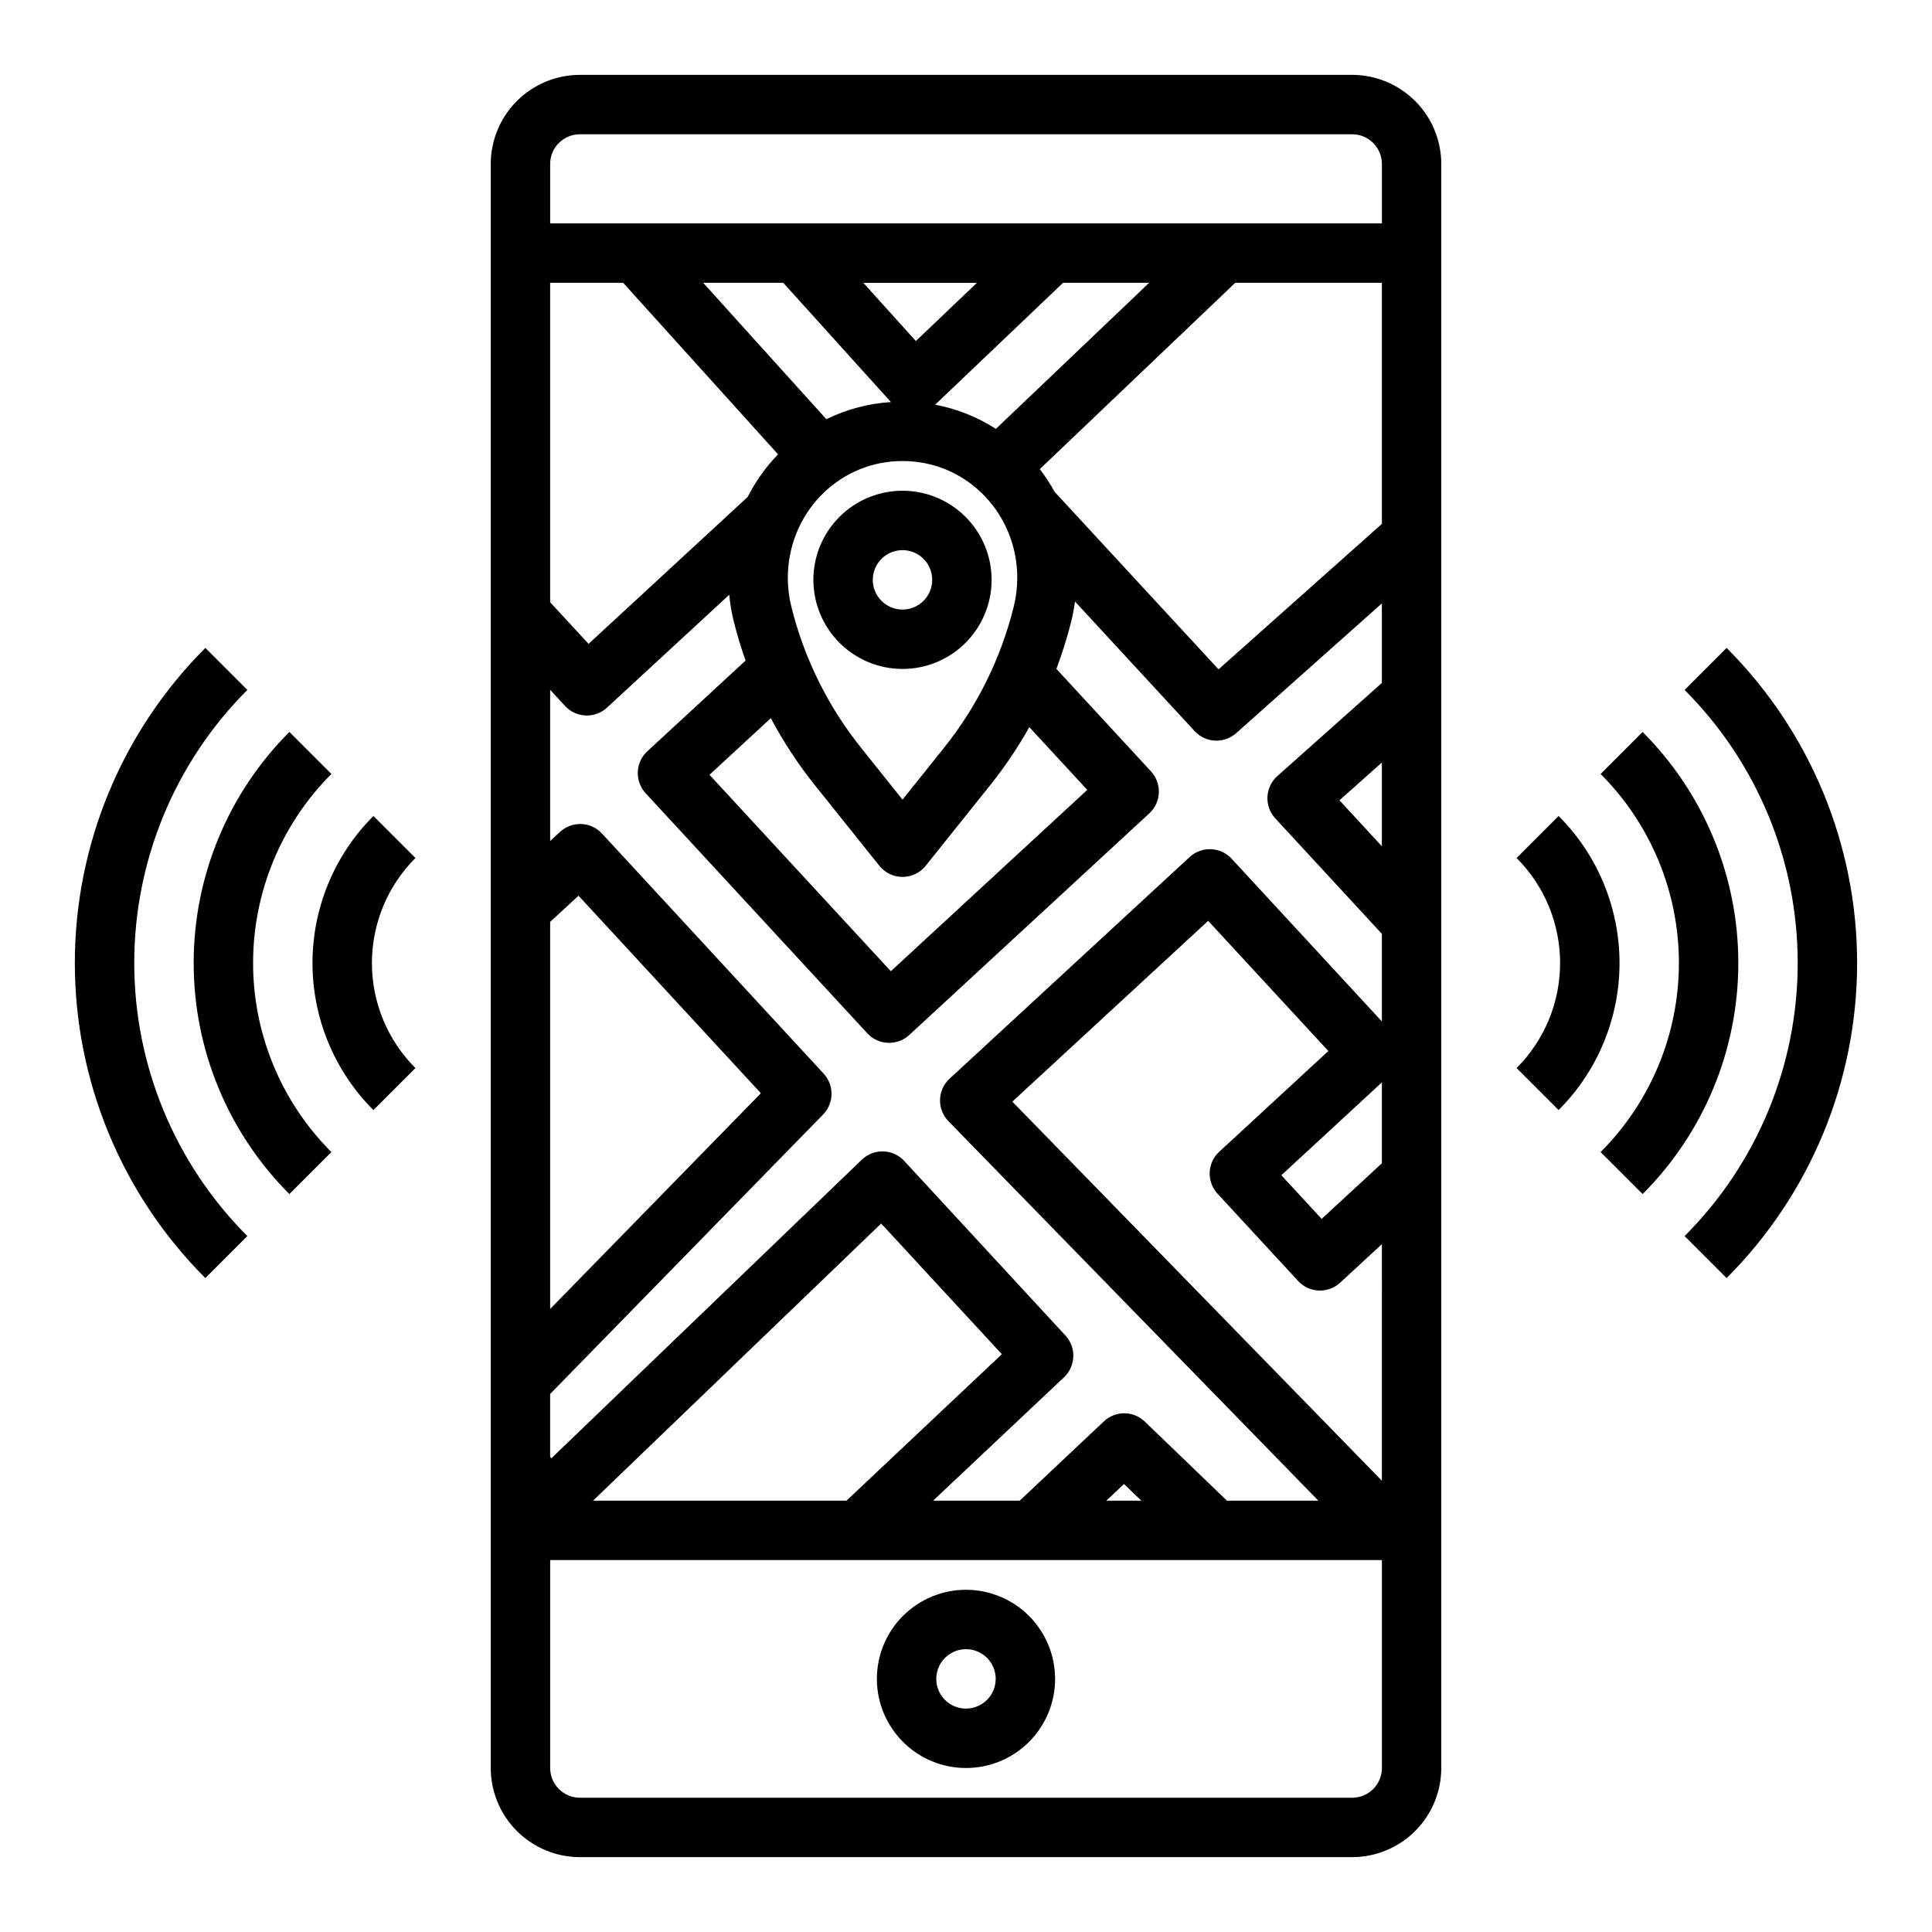 <?xml version="1.0" encoding="UTF-8"?>
<!-- Uploaded to: SVG Repo, www.svgrepo.com, Generator: SVG Repo Mixer Tools -->
<svg fill="#000000" width="800px" height="800px" version="1.1" viewBox="144 144 512 512" xmlns="http://www.w3.org/2000/svg">
 <g>
  <path d="m502.34 163.84h-204.67c-6.262 0.008-12.266 2.5-16.691 6.926-4.43 4.43-6.918 10.43-6.926 16.691v425.09c0.008 6.262 2.496 12.266 6.926 16.691 4.426 4.426 10.43 6.918 16.691 6.926h204.67c6.262-0.008 12.262-2.5 16.691-6.926 4.426-4.426 6.918-10.43 6.922-16.691v-425.09c-0.004-6.262-2.496-12.262-6.922-16.691-4.43-4.426-10.43-6.918-16.691-6.926zm-33.18 377.86-21.77-20.961h0.004c-3.027-2.91-7.805-2.938-10.859-0.059l-22.309 21.02h-22.957l34.703-32.699c3.141-2.961 3.312-7.898 0.383-11.07l-42.719-46.266c-1.434-1.555-3.434-2.469-5.551-2.531-2.113-0.062-4.164 0.73-5.691 2.195l-82.27 79.129-0.332-0.359v-16.68l72.332-74.055c2.926-2.996 2.992-7.762 0.152-10.84l-58.738-63.621v-0.004c-1.418-1.535-3.387-2.441-5.473-2.523-2.086-0.086-4.117 0.664-5.652 2.082l-2.621 2.418v-40.062l3.949 4.277c1.414 1.531 3.383 2.441 5.469 2.527 0.105 0 0.211 0.008 0.316 0.008v-0.004c1.977 0 3.883-0.746 5.336-2.09l32.395-29.914h0.004c0.215 2.367 0.609 4.715 1.18 7.019 0.887 3.543 1.934 7.016 3.144 10.422l-26.039 24.039c-1.535 1.414-2.441 3.383-2.527 5.469-0.082 2.086 0.668 4.121 2.086 5.656l58.746 63.617-0.004-0.004c2.949 3.191 7.926 3.391 11.121 0.445l63.617-58.734h-0.004c1.535-1.418 2.445-3.383 2.527-5.473 0.082-2.086-0.664-4.117-2.082-5.652l-25.074-27.16c1.559-4.125 2.875-8.34 3.945-12.621 0.426-1.727 0.754-3.473 0.984-5.234l31.703 34.34h0.004c2.91 3.156 7.812 3.394 11.02 0.539l38.602-34.375v21.078l-27.699 24.676v-0.004c-1.578 1.406-2.523 3.387-2.625 5.496-0.105 2.109 0.645 4.172 2.078 5.723l28.246 30.598v23.211l-39.816-43.121c-1.414-1.535-3.383-2.445-5.469-2.527-2.086-0.082-4.121 0.664-5.652 2.082l-63.625 58.738c-1.562 1.441-2.473 3.453-2.527 5.578-0.059 2.125 0.75 4.18 2.231 5.699l98.031 100.56zm-22.695 0h-9.281l4.691-4.422zm-156.67-153.39 7.516-6.938 48.328 52.348-55.844 57.172zm78.52 153.39h-67.164l76.371-73.457 31.98 34.637zm-78.52-322.75h19.352l41.043 45.453c-3.231 3.34-5.941 7.144-8.047 11.289l-42.168 38.938-10.18-11.023zm61.777 0 28.535 31.602h0.004c-5.949 0.379-11.77 1.918-17.125 4.539l-32.629-36.141zm96.961 0-40.609 38.703c-4.902-3.148-10.367-5.324-16.094-6.406l33.891-32.297zm61.68 149.32-11.242-12.18 11.242-10.016zm0-85.438-43.289 38.551-43.43-47.035c-1.156-2.106-2.473-4.117-3.938-6.023l51.797-49.375h38.859zm-128.34-16.625c0.434-0.02 0.871-0.027 1.309-0.027s0.871 0.008 1.305 0.027c16.32 0.66 29.102 14.27 29.102 30.969l-0.004 0.004c0 2.578-0.32 5.144-0.945 7.644-3.398 13.684-9.73 26.469-18.555 37.465l-10.902 13.629-10.902-13.629c-8.824-10.996-15.156-23.777-18.555-37.465-0.625-2.5-0.945-5.066-0.949-7.644 0-16.707 12.781-30.309 29.098-30.973zm-21.891 85.918 17.051 21.312c1.492 1.867 3.754 2.957 6.148 2.957 2.391 0 4.652-1.09 6.144-2.957l17.051-21.312c3.883-4.848 7.363-10.008 10.41-15.426l15.352 16.629-52.055 48.055-48.062-52.055 16.258-15.008h-0.004c3.34 6.289 7.258 12.25 11.707 17.805zm26.734-117.75-13.926-15.422h30.109zm123.5 302.04-97.938-100.47 51.895-47.914 31.852 34.5-28.918 26.699c-3.195 2.949-3.391 7.926-0.445 11.117l21.359 23.137c1.414 1.535 3.383 2.445 5.469 2.527 2.086 0.082 4.121-0.668 5.656-2.082l11.07-10.219zm-15.969-69.398-10.68-11.566 26.648-24.602v21.43zm-196.57-287.43h204.67c4.344 0.004 7.867 3.527 7.871 7.871v15.746h-220.42v-15.746c0.008-4.344 3.527-7.867 7.875-7.871zm204.67 440.83h-204.67c-4.348-0.004-7.867-3.523-7.875-7.871v-55.105h220.42v55.105c-0.004 4.348-3.527 7.867-7.871 7.871z"/>
  <path d="m400 565.31c-6.266 0-12.273 2.488-16.699 6.914-4.43 4.43-6.918 10.438-6.918 16.699 0 6.266 2.488 12.273 6.918 16.699 4.426 4.43 10.434 6.918 16.699 6.918 6.262 0 12.27-2.488 16.699-6.918 4.426-4.426 6.914-10.434 6.914-16.699-0.004-6.262-2.496-12.262-6.922-16.691-4.43-4.426-10.434-6.918-16.691-6.922zm0 31.488c-3.184 0-6.055-1.918-7.273-4.859-1.219-2.945-0.547-6.328 1.707-8.582 2.25-2.25 5.637-2.922 8.578-1.707 2.941 1.219 4.859 4.09 4.859 7.273-0.004 4.348-3.527 7.867-7.871 7.875z"/>
  <path d="m383.17 321.28c6.262 0 12.27-2.488 16.699-6.918 4.43-4.426 6.918-10.434 6.918-16.695 0-6.266-2.488-12.273-6.918-16.699-4.43-4.43-10.438-6.918-16.699-6.918s-12.27 2.488-16.699 6.918c-4.43 4.426-6.918 10.434-6.918 16.699 0.008 6.258 2.5 12.262 6.926 16.691 4.426 4.426 10.43 6.914 16.691 6.922zm0-31.488c3.184 0 6.055 1.918 7.273 4.859 1.219 2.941 0.543 6.328-1.707 8.582-2.25 2.25-5.637 2.922-8.578 1.703s-4.859-4.086-4.859-7.269c0.004-4.348 3.527-7.867 7.871-7.875z"/>
  <path d="m557.05 360.25-11.133 11.133c7.379 7.379 11.527 17.391 11.527 27.832 0 10.438-4.148 20.449-11.527 27.828l11.133 11.133c10.332-10.336 16.141-24.352 16.141-38.965 0-14.617-5.809-28.633-16.141-38.969z"/>
  <path d="m579.31 337.98-11.133 11.133c13.285 13.285 20.75 31.309 20.75 50.098 0 18.789-7.465 36.812-20.75 50.098l11.133 11.133c16.238-16.238 25.363-38.266 25.363-61.23 0-22.965-9.125-44.988-25.363-61.23z"/>
  <path d="m601.57 315.71-11.133 11.133c19.191 19.191 29.973 45.223 29.973 72.363s-10.781 53.172-29.973 72.363l11.133 11.133c22.145-22.145 34.586-52.18 34.586-83.496 0-31.316-12.441-61.352-34.586-83.496z"/>
  <path d="m254.09 371.38-11.133-11.129c-10.336 10.332-16.145 24.352-16.145 38.965 0 14.617 5.809 28.633 16.145 38.969l11.133-11.133v-0.004c-7.383-7.379-11.527-17.391-11.527-27.828 0-10.441 4.144-20.453 11.527-27.832z"/>
  <path d="m231.82 349.11-11.133-11.133c-16.238 16.242-25.363 38.266-25.363 61.23 0 22.965 9.125 44.992 25.363 61.23l11.133-11.133c-13.285-13.285-20.75-31.309-20.75-50.098 0-18.789 7.465-36.812 20.75-50.098z"/>
  <path d="m209.55 326.84-11.133-11.133c-22.145 22.145-34.586 52.18-34.586 83.496 0 31.316 12.441 61.352 34.586 83.496l11.133-11.133c-19.191-19.191-29.973-45.223-29.973-72.363s10.781-53.172 29.973-72.363z"/>
 </g>
</svg>